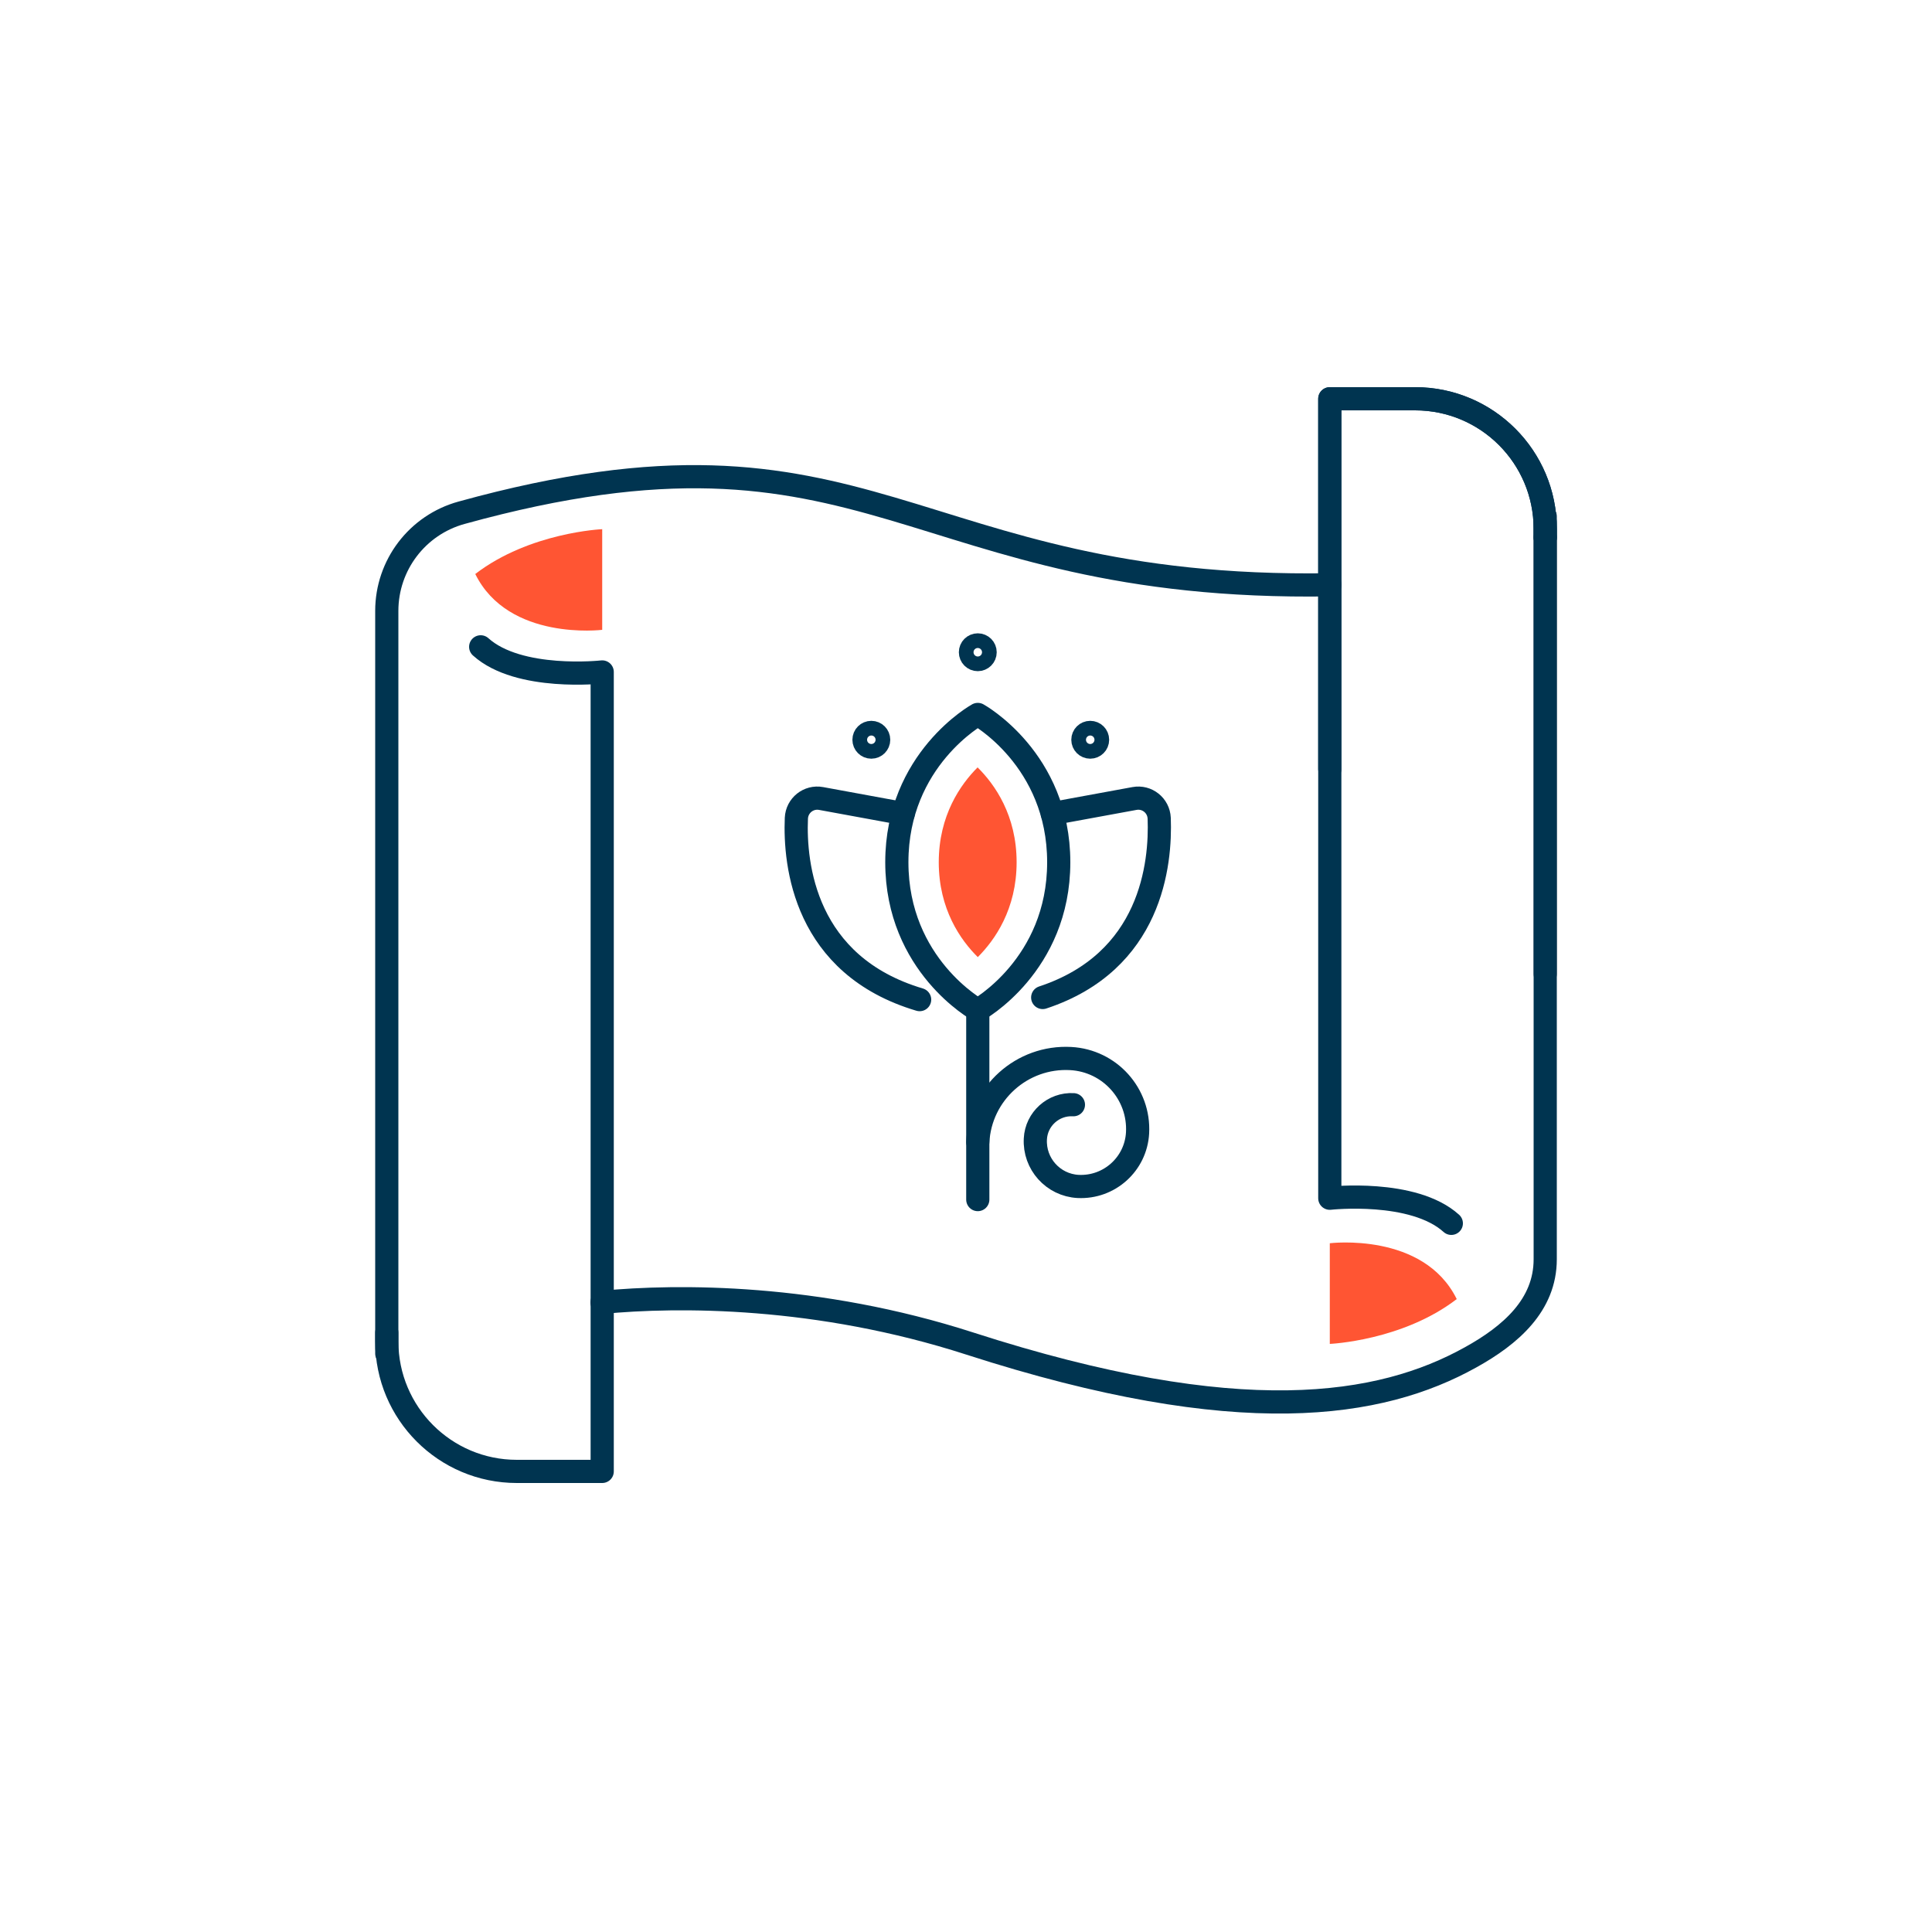 <?xml version="1.0" encoding="UTF-8"?><svg id="Layer_2" xmlns="http://www.w3.org/2000/svg" viewBox="0 0 100 100"><defs><style>.cls-1,.cls-2,.cls-3{fill:none;}.cls-1,.cls-4{stroke-width:0px;}.cls-2{stroke:#003450;}.cls-2,.cls-3{stroke-linecap:round;stroke-linejoin:round;stroke-width:1.2px;}.cls-3{stroke:#344154;}.cls-4{fill:#f53;}</style></defs><g id="Layer_7"><rect class="cls-1" width="100" height="100"/><path class="cls-2" d="M20.02,70.06V31.62c0-2.37,1.58-4.45,3.87-5.08,21.32-5.89,23.06,4.07,44.95,3.73"/><line class="cls-3" x1="79.98" y1="27.82" x2="79.98" y2="50.41"/><path class="cls-2" d="M79.98,27.82v-.45c0-3.71-3.01-6.73-6.73-6.73h-4.42s0,19.17,0,19.17"/><path class="cls-2" d="M20.02,68.98v.45c0,3.71,3.01,6.73,6.73,6.73h4.42s0-41.38,0-41.38c0,0-4.32.48-6.29-1.3"/><path class="cls-2" d="M79.98,26.73v38.45c0,2.37-1.79,3.93-3.87,5.08-4.64,2.58-11.92,3.8-25.92-.72-7.87-2.54-15.1-2.51-19.03-2.13"/><path class="cls-2" d="M79.98,27.82v-.45c0-3.71-3.01-6.73-6.73-6.73h-4.42s0,41.38,0,41.38c0,0,4.32-.48,6.29,1.3"/><path class="cls-2" d="M50.61,52.28s4.19-2.31,4.19-7.65-4.19-7.65-4.19-7.65c0,0-4.19,2.31-4.19,7.65s4.19,7.65,4.19,7.65Z"/><path class="cls-4" d="M50.61,49.54c-.89-.88-2.02-2.48-2.02-4.91s1.13-4.03,2.01-4.91c.89.88,2.02,2.48,2.02,4.91s-1.13,4.03-2.01,4.91Z"/><path class="cls-2" d="M46.75,42.11l-4.25-.78c-.65-.12-1.25.36-1.28,1.02-.1,2.4.42,7.62,6.38,9.39"/><line class="cls-2" x1="50.61" y1="52.28" x2="50.61" y2="62.09"/><path class="cls-2" d="M54.47,42.11l4.25-.78c.65-.12,1.25.36,1.28,1.02.09,2.36-.4,7.42-6.03,9.28"/><circle class="cls-2" cx="45.1" cy="38.29" r=".38"/><circle class="cls-2" cx="56.43" cy="38.29" r=".38"/><circle class="cls-2" cx="50.61" cy="33.76" r=".38"/><path class="cls-2" d="M50.61,59.11c.13-2.52,2.29-4.46,4.81-4.32,2.02.11,3.57,1.83,3.46,3.85-.09,1.61-1.46,2.85-3.08,2.77-1.29-.07-2.28-1.17-2.21-2.46.05-1.03.94-1.83,1.97-1.77"/><path class="cls-4" d="M24.6,29.71c1.72,3.49,6.57,2.89,6.57,2.89v-5.21s-3.76.16-6.57,2.32Z"/><path class="cls-4" d="M75.4,67.24c-1.72-3.49-6.57-2.89-6.57-2.89v5.21s3.76-.16,6.57-2.32Z"/></g></svg>